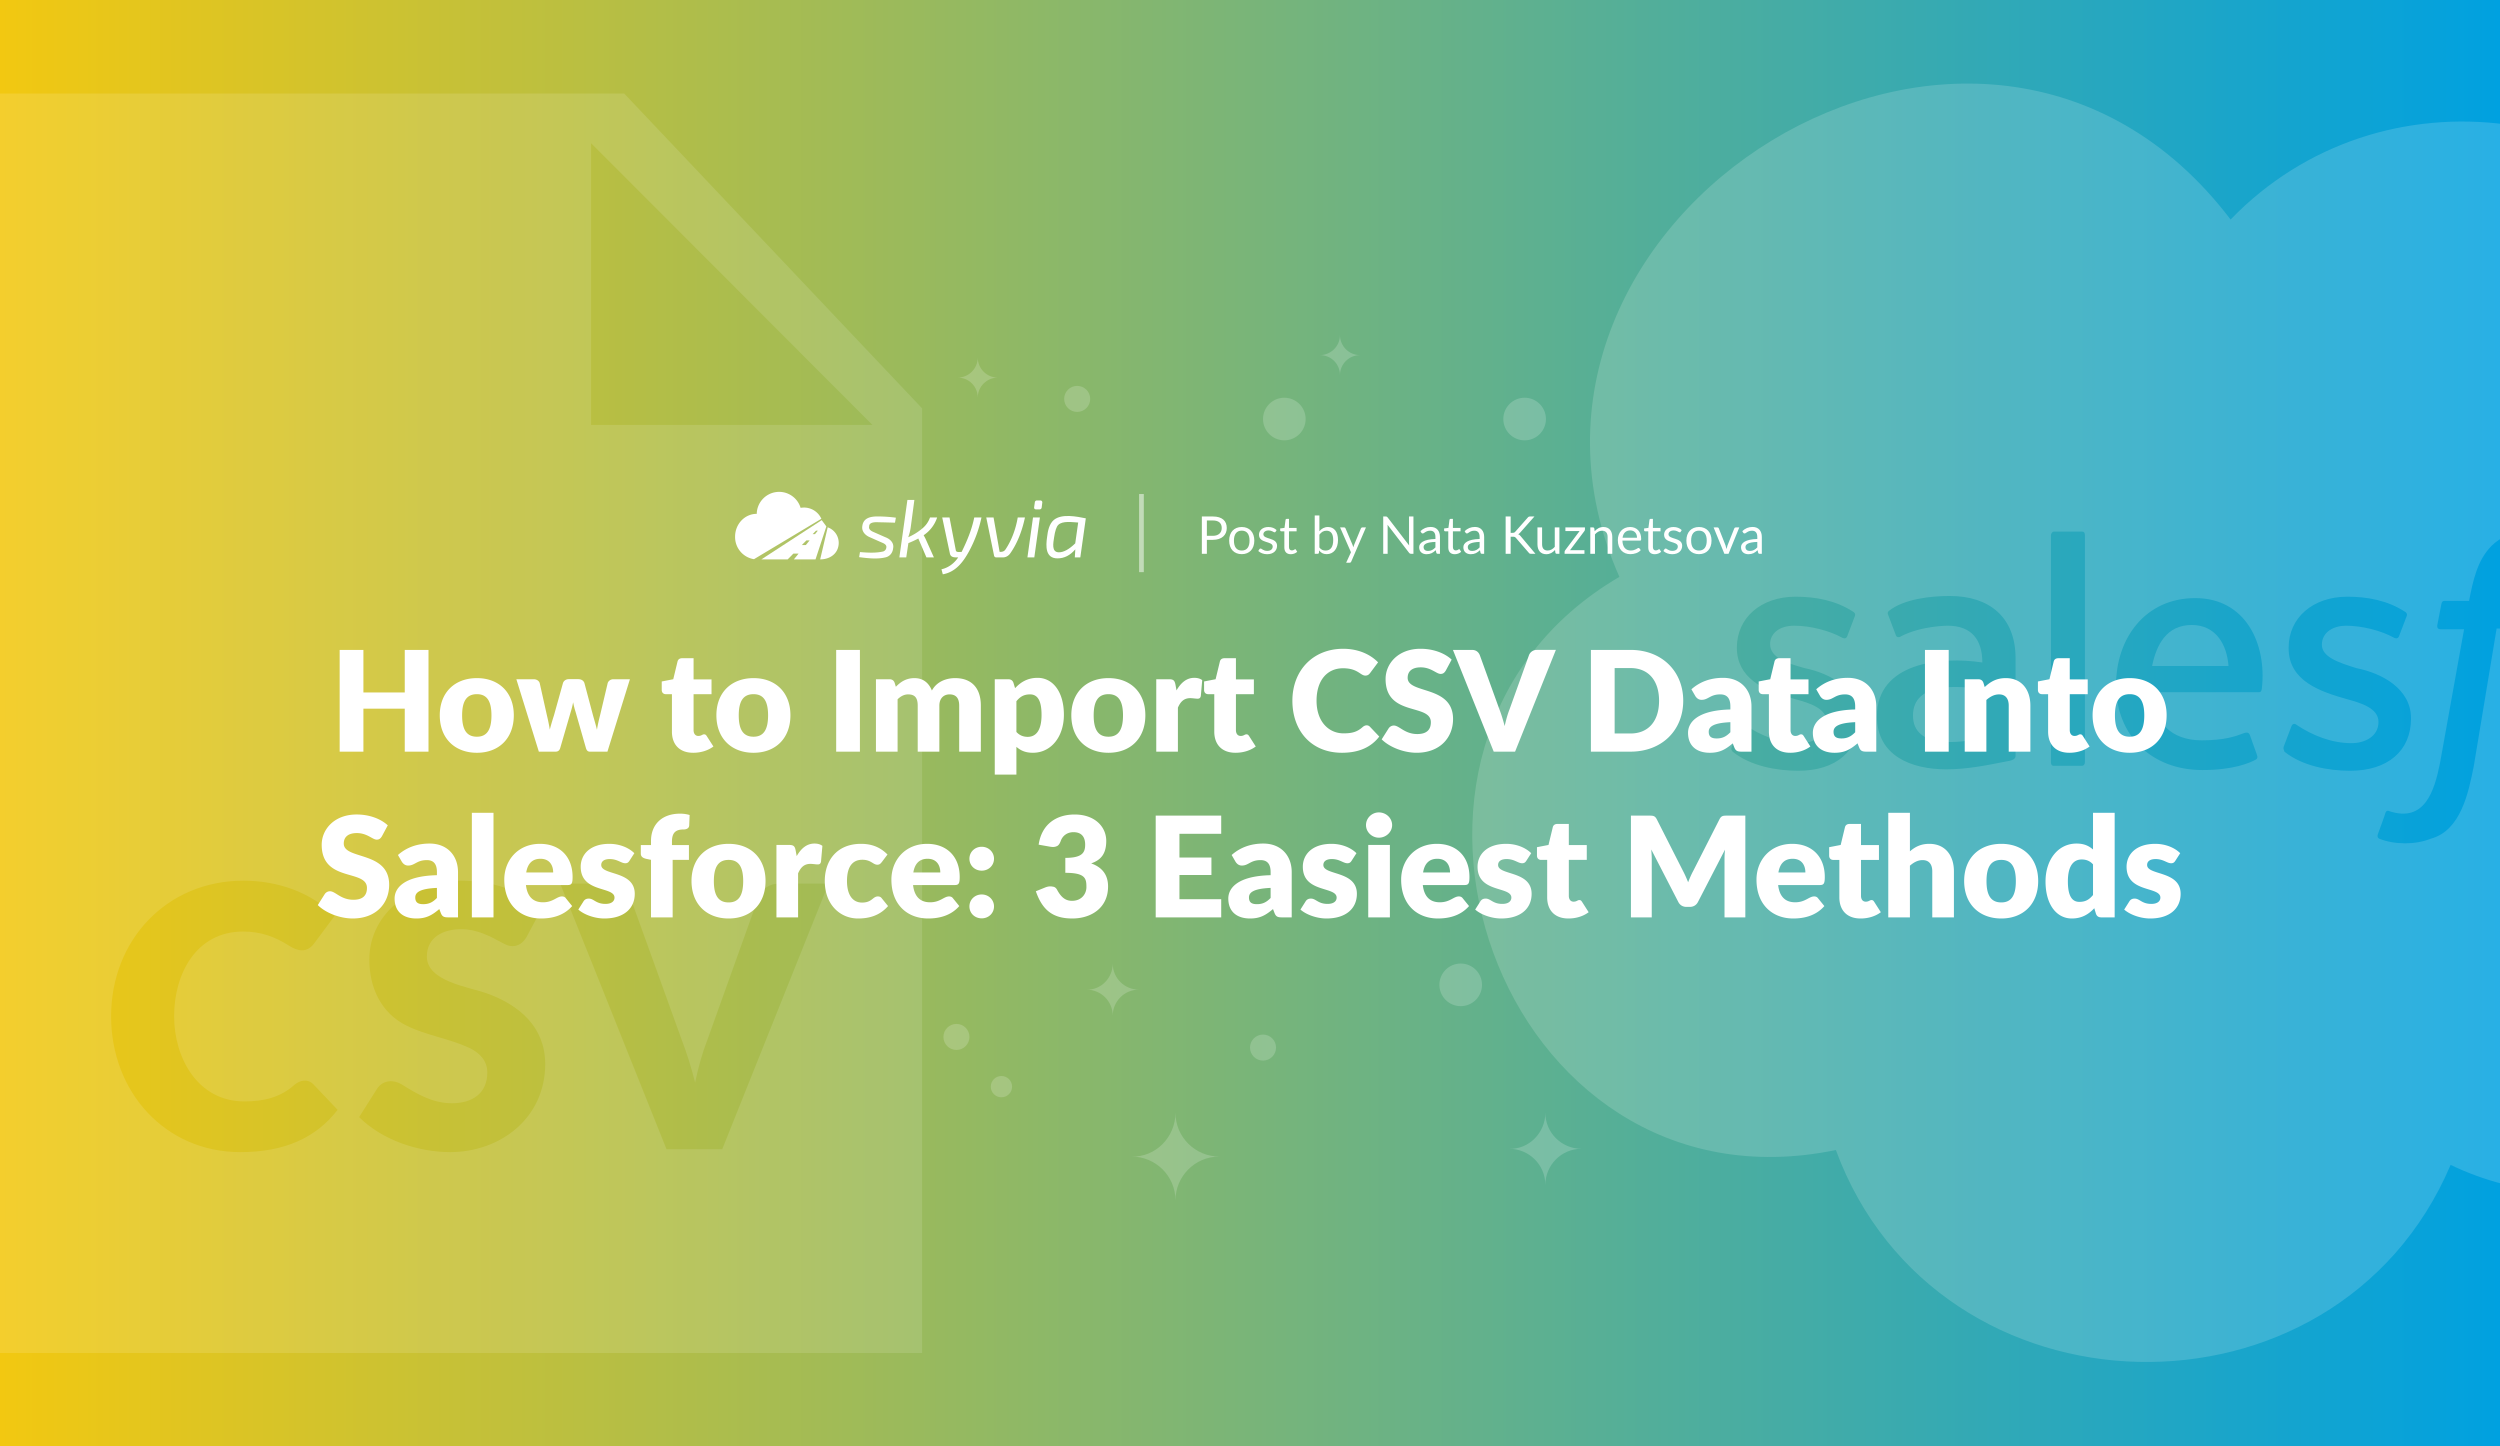 <?xml version="1.0" encoding="UTF-8"?> <svg xmlns="http://www.w3.org/2000/svg" width="2112" height="1222" fill="none"><rect width="100%" height="100%" fill="#333333" stroke="none"/><g clip-path="url(#how-to-import-csv-data-into-salesforce__a)"><path fill="url(#how-to-import-csv-data-into-salesforce__b)" d="M0 0h2112v1222H0z"></path><path opacity=".18" fill-rule="evenodd" clip-rule="evenodd" d="M1132 317c0-9.546 7.75-17 17-17-9.54 0-17-7.755-17-17 0 9.544-7.75 17-17 17 9.54 0 17 7.454 17 17Zm-305.999 19c0-9.546 7.753-17 16.999-17-9.543 0-16.999-7.755-16.999-17 0 9.544-7.755 17-17.001 17 9.545 0 17.001 7.454 17.001 17ZM940.03 814c0 12.38 10.05 22.05 22.03 22.05-12.367 0-22.03 10.061-22.03 22.054 0-12.381-10.05-22.054-22.03-22.054 11.98.388 22.03-9.67 22.03-22.05Zm365.47 126c0 17.123 13.91 30.498 30.5 30.498-17.12 0-30.5 13.915-30.5 30.502 0-17.123-13.91-30.502-30.5-30.502 16.59.536 30.5-13.375 30.5-30.498Zm-312.47 0c0 20.81 16.89 37.064 37.03 37.064-20.79 0-37.03 16.911-37.03 37.066 0-20.807-16.894-37.066-37.03-37.066 20.136.652 37.03-16.254 37.03-37.064Z" fill="#fff"></path><path opacity=".18" d="M1085 336c-9.94 0-18 8.064-18 17.999 0 9.942 8.06 18 18 18s18-8.058 18-18c0-9.935-8.06-17.999-18-17.999Zm149 478c-9.94 0-18 8.064-18 17.999 0 9.942 8.06 18 18 18s18-8.058 18-18c0-9.935-8.06-17.999-18-17.999Zm54-478c-9.94 0-18 8.064-18 17.999 0 9.942 8.06 18 18 18s18-8.058 18-18c0-9.935-8.06-17.999-18-17.999Zm-378 11.996c6.074 0 11-4.924 11-10.998 0-6.075-4.926-10.998-11-10.998s-11 4.923-11 10.998c0 6.074 4.926 10.998 11 10.998Zm-64 579c4.969 0 9-4.028 9-8.998S850.969 909 846 909s-9 4.028-9 8.998 4.031 8.998 9 8.998Zm221-31c6.07 0 11-4.924 11-10.998 0-6.075-4.93-10.998-11-10.998s-11 4.923-11 10.998c0 6.074 4.93 10.998 11 10.998Zm-259-9c6.074 0 11-4.924 11-10.998 0-6.075-4.926-10.998-11-10.998s-11 4.923-11 10.998c0 6.074 4.926 10.998 11 10.998Z" fill="#fff"></path><path fill-rule="evenodd" clip-rule="evenodd" d="M779 345 527.321 79H-4v1064h783V345Zm-41.948 14.001H499.356v-238l237.696 238ZM248.909 916.325c-12.135 10.936-26.434 14.168-42.45 14.168-39.225 0-59.368-36.481-59.368-71.918 0-35.73 18.52-71.61 58.292-71.61 14.63 0 26.632 4.179 38.758 11.935 7.388 4.727 14.875 6.238 20.917-1.463l17.534-23.562c-19.981-20.494-48.716-29.876-76.902-29.876-65 0-111.815 50.346-111.815 114.576 0 63.683 45.475 114.73 109.201 114.73 18.559 0 34.631-3.003 48.217-9.009 13.586-6.006 24.89-14.912 33.914-26.719l-20.61-21.714c-4.599-4.605-11.044-3.413-15.688.462Zm195.68-124.278 12.919-24.178c-18.223-16.843-44.27-23.87-68.596-23.87-38.333 0-76.902 25.878-76.902 66.682 0 23.516 9.782 45.126 31.53 55.825 16.826 8.279 35.609 10.741 52.524 18.557 8.775 4.056 15.611 10.773 15.611 20.944 0 17.949-13.066 26.026-29.838 26.026-16.143 0-29.103-7.585-42.373-15.862-6.969-4.347-15.74-3.783-20.687 3.234l-15.38 24.332c19.381 19.406 49.863 29.568 76.902 29.568 42.599 0 80.285-28.95 80.285-74.382 0-31.214-21.795-50.034-49.986-59.983-14.626-5.161-49.986-9.818-49.986-30.877 0-16.548 14.201-23.1 28.915-23.1 13.457 0 24.591 5.956 36.067 12.243 7.576 4.151 14.53 1.994 18.995-5.159Zm165.554 178.796 89.821-224.378h-42.142c-7.297 0-14.208 4.335-16.918 11.242l-43.065 120.12c-4.642 11.85-7.978 24.213-10.613 36.652-3.19-12.401-6.863-24.723-11.535-36.652l-43.373-120.12c-3.13-7.163-9.439-11.242-17.226-11.242h-41.834l89.821 224.378h47.064Z" fill="#fff" fill-opacity=".12"></path><path d="M1882.64 562.664h-64.54c3.63-18.18 12.42-34.672 33.47-34.672 20.3 0 29.77 16.408 31.07 34.672Zm-266.54 41.844c0-28.788 39.06-25.198 58.57-22.118v41.247c-18.54 3.904-58.57 9.566-58.57-19.129Z" fill="#fff" fill-opacity=".16"></path><path fill-rule="evenodd" clip-rule="evenodd" d="M1884.42 185.466c-211.91-278.769-649.84.223-516.36 301.877-242.71 141.927-102.33 543.227 182.88 484.2 85.79 232.737 422.51 240.367 519.34 12.554 114.8 55.283 258.14 11.128 320.93-101.025 203.78 40.765 400.42-122.268 400.42-331.169 0-238.804-254.52-406.038-470.34-309.051-89.83-159.48-310.05-188.77-436.87-57.386Zm281.5 267.206c.6-1.793-1.19-2.988-1.79-2.988-18.06-7.227-45.69-2.129-59.17 11.357-12.39 12.399-15.82 30.103-19.12 46.627h-20.32s-2.39-.598-2.99 2.391l-3.59 18.531c0 1.794.6 2.989 2.99 2.989h19.72l-20.32 112.98c-4.74 23.724-12.95 50.677-43.02 40.649 0 0-1.8-1.196-2.99 1.195-.6 2.391-5.98 16.738-6.58 18.532-.59 1.793 0 2.989 1.2 3.586 13.05 5.222 30.57 5.223 43.63 0 25.42-6.934 31.82-38.985 36.28-61.322l19.3-116.218h29.88s2.39.598 2.99-2.391l3.58-18.531c0-1.793-.6-2.989-2.99-2.989h-28.68c0-.598 1.19-10.76 4.78-20.324 5.94-13.877 20.55-18.306 34.64-14.038 2.1.634 4.2 1.484 5.4-.907l7.17-19.129ZM1463.1 630.81l6.58-17.335c1.11-2.782 2.74-1.939 3.92-1.327l.26.131c14.18 9.456 29.34 15.542 46.62 15.542 11 0 22.71-5.556 22.71-17.933 0-11.817-15.24-16.073-26.31-19.164-2.21-.616-4.25-1.185-5.97-1.758-21.3-6.09-43.62-16.337-43.62-41.845 0-25.106 20.32-43.04 49.6-43.04 16.95 0 33.98 3.175 48.41 12.554 1.19.597 2.39 1.793 1.79 3.586-.6 1.794-5.98 15.543-6.57 17.336-1.2 2.989-4.19 1.195-4.19 1.195-10.75-5.977-26.89-10.162-40.64-10.162-12.55 0-20.31 6.576-20.31 15.542 0 11.843 15.68 16.376 25.93 19.338 1.2.347 2.33.673 3.35.987 21.38 4.277 46.02 17.89 46.02 42.442 0 27.498-19.72 44.236-51.4 44.236-18.72 0-40.5-4.075-55.58-16.14-.13-.261-.29-.492-.44-.721-.56-.82-1.09-1.593-.16-3.464Zm466.16 0 6.57-17.335c1.2-2.989 3.59-1.794 4.18-1.196 13.82 9.213 29.85 15.542 46.62 15.542 11 0 22.71-5.556 22.71-17.933 0-11.817-15.24-16.073-26.31-19.164-22.33-6.237-49.59-15.206-49.59-43.005v-.598c0-25.106 20.32-43.04 49.6-43.04 16.96 0 33.99 3.175 48.41 12.554 1.2.597 2.39 1.793 1.8 3.586-.6 1.793-5.98 15.543-6.58 17.336-1.19 2.989-4.18 1.195-4.18 1.195-10.76-5.977-26.89-10.162-40.64-10.162-9.94 0-20.32 5.01-20.32 16.14 0 10.162 13.75 14.945 29.28 19.727 21.62 4.324 46.02 17.415 46.02 42.442 0 27.498-19.72 44.236-51.39 44.236-18.72 0-40.51-4.075-55.58-16.14 0-1.196-1.2-1.794-.6-4.185Zm-74.71-125.533c42.64 0 60.46 38.702 56.28 76.11-.18 1.596-.43 3.394-2.49 3.394h-90.24c1.09 25.243 16.08 40.649 41.83 40.649 19.55 0 28.74-3.455 35.19-5.881 2.01-.757 4.2-1.405 5.45 1.099l5.98 16.738c1.07 2.671.22 3.433-.39 3.991-.08.066-.15.13-.21.193-5.38 2.989-19.12 8.967-45.42 8.967-43.21 0-72.91-29.544-72.91-71.733 0-39.32 24.5-73.527 66.93-73.527Zm-179.88 54.398c0-19.114-9.03-31.085-29.29-31.085 0 0-22.11 0-39.44 8.967-1.09 1.088-3.66.993-4.19-.598l-6.57-17.335c-1.2-2.392.6-3.587.6-3.587 12.88-10.128 35.4-12.553 51.39-12.553 33.65 0 55.58 18.071 55.58 52.604v82.493c0 3.801-5.63 4.236-8.36 4.783-16.64 3.326-33.17 6.575-50.2 6.575-29.26 0-58.57-11.199-58.57-44.833 0-45.454 54.16-50.8 89.05-45.431Zm86.65 84.286c0 1.794-1.19 2.989-2.39 2.989h-23.9c-1.8 0-2.39-1.195-2.39-2.989V452.075c0-1.196 1.19-2.989 2.39-2.989h23.9c1.79 0 2.39 1.195 2.39 2.989v191.886Z" fill="#fff" fill-opacity=".16"></path><path d="M341.936 549.037h20.06V635h-20.06v-36.344h-34.928V635h-20.06v-85.963h20.06v35.931h34.928v-35.931Zm60.973 23.836c18.526 0 31.152 12.036 31.152 31.388 0 19.529-12.626 31.683-31.152 31.683-18.644 0-31.388-12.154-31.388-31.683 0-19.352 12.744-31.388 31.388-31.388Zm0 49.501c8.437 0 12.272-5.9 12.272-17.995s-3.835-17.936-12.272-17.936c-8.673 0-12.508 5.841-12.508 17.936 0 12.095 3.835 17.995 12.508 17.995Zm115.32-48.557h13.924L513.155 635h-14.868c-1.593 0-2.655-.885-3.304-3.068l-8.732-30.503a68.601 68.601 0 0 1-2.065-8.142c-.531 2.773-1.18 5.487-2.065 8.26l-8.85 30.385c-.59 2.065-1.888 3.068-3.894 3.068h-14.16l-18.998-61.183h14.632c2.596 0 4.425 1.357 5.074 3.186l6.136 27.435a164.332 164.332 0 0 1 2.419 11.918c1.003-3.953 2.124-7.729 3.481-11.918l7.67-27.494c.649-1.829 2.478-3.186 4.838-3.186h8.142c2.596 0 4.425 1.357 5.074 3.186l7.316 27.494c1.18 4.189 2.36 8.024 3.304 12.036.649-3.953 1.475-7.788 2.596-12.036l6.49-27.435c.649-1.829 2.478-3.186 4.838-3.186Zm67.351 62.127c-11.564 0-17.936-7.021-17.936-17.877v-31.624h-5.192c-1.888 0-3.422-1.239-3.422-3.599v-7.139l9.735-1.888 3.599-14.927c.472-1.888 1.829-2.832 4.012-2.832h9.558v17.877h15.163v12.508h-15.163v30.385c0 2.832 1.416 4.897 4.012 4.897 2.714 0 3.304-1.357 4.838-1.357 1.121 0 1.652.472 2.36 1.593l5.546 8.673c-4.72 3.54-10.797 5.31-17.11 5.31Zm51.024-63.071c18.526 0 31.152 12.036 31.152 31.388 0 19.529-12.626 31.683-31.152 31.683-18.644 0-31.388-12.154-31.388-31.683 0-19.352 12.744-31.388 31.388-31.388Zm0 49.501c8.437 0 12.272-5.9 12.272-17.995s-3.835-17.936-12.272-17.936c-8.673 0-12.508 5.841-12.508 17.936 0 12.095 3.835 17.995 12.508 17.995Zm89.857-73.337V635h-20.06v-85.963h20.06ZM758.29 635H740v-61.183h11.328c2.301 0 3.776 1.003 4.484 3.068l1.003 3.304c4.071-4.189 8.732-7.316 15.753-7.316 7.375 0 12.154 4.13 14.691 10.502 4.071-7.552 12.095-10.502 19.647-10.502 14.042 0 21.712 8.555 21.712 23.246V635h-18.29v-38.881c0-6.313-2.714-9.499-8.142-9.499-4.956 0-8.614 3.363-8.614 9.499V635h-18.29v-38.881c0-7.021-2.773-9.499-8.142-9.499-3.304 0-6.254 1.593-8.85 4.13V635Zm97.891-58.115 1.357 4.484c4.779-5.133 10.62-8.732 19.057-8.732 12.744 0 22.184 11.623 22.184 31.27 0 18.349-10.679 32.037-26.196 32.037-6.372 0-10.384-1.947-13.924-5.015v23.482h-18.29v-80.594h11.328c2.301 0 3.776 1.003 4.484 3.068Zm2.478 15.517v25.96c2.773 3.009 6.018 4.13 9.558 4.13 6.726 0 11.682-5.074 11.682-18.585 0-12.921-3.894-17.287-9.676-17.287-5.369 0-8.437 2.006-11.564 5.782Zm77.785-19.529c18.526 0 31.152 12.036 31.152 31.388 0 19.529-12.626 31.683-31.152 31.683-18.644 0-31.388-12.154-31.388-31.683 0-19.352 12.744-31.388 31.388-31.388Zm0 49.501c8.437 0 12.272-5.9 12.272-17.995s-3.835-17.936-12.272-17.936c-8.673 0-12.508 5.841-12.508 17.936 0 12.095 3.835 17.995 12.508 17.995Zm56.528-44.25.944 5.133c3.776-6.608 8.614-10.62 14.984-10.62 2.78 0 5.02.649 6.73 1.947l-1.18 13.452c-.41 1.711-1.24 2.242-2.83 2.242-1.3 0-4.19-.472-6.08-.472-5.37 0-8.261 3.009-10.444 8.024V635h-18.29v-61.183h10.856c3.658 0 4.661 1.18 5.31 4.307Zm50.778 57.82c-11.56 0-17.93-7.021-17.93-17.877v-31.624h-5.2c-1.88 0-3.42-1.239-3.42-3.599v-7.139l9.74-1.888 3.6-14.927c.47-1.888 1.82-2.832 4.01-2.832h9.56v17.877h15.16v12.508h-15.16v30.385c0 2.832 1.41 4.897 4.01 4.897 2.71 0 3.3-1.357 4.84-1.357 1.12 0 1.65.472 2.36 1.593l5.54 8.673c-4.72 3.54-10.8 5.31-17.11 5.31Zm110.77-23.187c.95 0 1.89.295 2.78 1.18l7.9 8.319c-6.9 9.027-17.29 13.688-31.5 13.688-26.08 0-41.89-18.762-41.89-43.955 0-25.665 17.52-43.896 42.89-43.896 12.86 0 23.01 4.779 29.5 11.446l-6.73 9.027c-.88 1.121-1.89 2.183-4.01 2.183-4.31 0-6.31-6.195-18.88-6.195-13.22 0-22.36 9.971-22.36 27.435 0 17.641 10.27 27.553 22.77 27.553 7.32 0 11.63-1.239 16.29-5.428.94-.767 2.06-1.357 3.24-1.357Zm71.84-55.519-4.96 9.263c-1.18 1.888-2.3 2.832-4.36 2.832-3.6 0-8.03-5.546-16.76-5.546-7.49 0-11.09 3.422-11.09 8.85 0 13.924 38.35 6.018 38.35 34.81 0 15.871-11.21 28.497-30.8 28.497-10.68 0-22.77-4.602-29.5-11.328l5.9-9.322c.94-1.357 2.54-2.36 4.37-2.36 4.66 0 9.08 7.198 19.82 7.198 7.26 0 11.45-3.068 11.45-9.971 0-16.166-38.24-4.425-38.24-36.521 0-12.98 10.62-25.547 29.5-25.547 10.56 0 20.18 3.481 26.32 9.145Zm71.87-8.201h16.17L1279.94 635h-18.05l-34.46-85.963h16.05c3.48 0 5.49 1.77 6.61 4.307l16.64 46.02c1.59 4.012 3.06 8.85 4.42 14.042 1.12-5.192 2.48-10.03 4.07-14.042l16.52-46.02a6.976 6.976 0 0 1 6.49-4.307Zm123.76 42.952c0 24.839-17.88 43.011-44.6 43.011h-33.4v-85.963h33.4c26.72 0 44.6 18.231 44.6 42.952Zm-20.41 0c0-17.051-8.97-27.612-24.19-27.612h-13.34v55.283h13.34c15.22 0 24.19-10.502 24.19-27.671Zm30.62-3.953-3.3-5.723c7.37-6.549 16.46-9.676 26.78-9.676 14.87 0 23.96 10.148 23.96 24.131V635h-8.38c-3.48 0-4.96-.649-6.14-3.658l-1.3-3.363c-6.13 5.192-10.97 7.965-19.35 7.965-11.21 0-18.41-5.841-18.41-16.874 0-8.732 7.73-19.057 35.76-19.706v-2.596c0-7.139-3.07-10.148-8.5-10.148-8.61 0-10.09 4.602-15.81 4.602-2.54 0-4.19-1.475-5.31-3.186Zm29.62 30.562v-8.496c-14.63.649-18.29 3.894-18.29 8.083s2.3 5.664 6.72 5.664c4.72 0 7.97-1.534 11.57-5.251Zm50.47 17.346c-11.56 0-17.93-7.021-17.93-17.877v-31.624h-5.19c-1.89 0-3.43-1.239-3.43-3.599v-7.139l9.74-1.888 3.6-14.927c.47-1.888 1.83-2.832 4.01-2.832h9.56v17.877h15.16v12.508h-15.16v30.385c0 2.832 1.41 4.897 4.01 4.897 2.71 0 3.3-1.357 4.84-1.357 1.12 0 1.65.472 2.36 1.593l5.54 8.673c-4.72 3.54-10.79 5.31-17.11 5.31Zm25.35-47.908-3.3-5.723c7.37-6.549 16.46-9.676 26.78-9.676 14.87 0 23.96 10.148 23.96 24.131V635h-8.38c-3.48 0-4.96-.649-6.14-3.658l-1.3-3.363c-6.13 5.192-10.97 7.965-19.35 7.965-11.21 0-18.41-5.841-18.41-16.874 0-8.732 7.73-19.057 35.76-19.706v-2.596c0-7.139-3.07-10.148-8.5-10.148-8.61 0-10.09 4.602-15.81 4.602-2.54 0-4.19-1.475-5.31-3.186Zm29.62 30.562v-8.496c-14.63.649-18.29 3.894-18.29 8.083s2.3 5.664 6.72 5.664c4.72 0 7.97-1.534 11.57-5.251Zm79-69.561V635h-20.06v-85.963h20.06Zm29.35 27.848 1.06 3.54c4.78-4.425 9.86-7.552 17.82-7.552 13.4 0 20.77 9.794 20.77 23.246V635h-18.29v-38.881c0-5.959-2.77-9.499-8.14-9.499-4.01 0-7.44 1.829-10.74 4.72V635h-18.29v-61.183h11.33c2.3 0 3.77 1.003 4.48 3.068Zm72.57 59.059c-11.56 0-17.94-7.021-17.94-17.877v-31.624h-5.19c-1.89 0-3.42-1.239-3.42-3.599v-7.139l9.73-1.888 3.6-14.927c.48-1.888 1.83-2.832 4.02-2.832h9.55v17.877h15.17v12.508h-15.17v30.385c0 2.832 1.42 4.897 4.02 4.897 2.71 0 3.3-1.357 4.83-1.357 1.12 0 1.66.472 2.36 1.593l5.55 8.673c-4.72 3.54-10.8 5.31-17.11 5.31Zm51.02-63.071c18.53 0 31.16 12.036 31.16 31.388 0 19.529-12.63 31.683-31.16 31.683-18.64 0-31.38-12.154-31.38-31.683 0-19.352 12.74-31.388 31.38-31.388Zm0 49.501c8.44 0 12.28-5.9 12.28-17.995s-3.84-17.936-12.28-17.936c-8.67 0-12.5 5.841-12.5 17.936 0 12.095 3.83 17.995 12.5 17.995ZM327.587 697.238l-4.956 9.263c-1.18 1.888-2.301 2.832-4.366 2.832-3.599 0-8.024-5.546-16.756-5.546-7.493 0-11.092 3.422-11.092 8.85 0 13.924 38.35 6.018 38.35 34.81 0 15.871-11.21 28.497-30.798 28.497-10.679 0-22.774-4.602-29.5-11.328l5.9-9.322c.944-1.357 2.537-2.36 4.366-2.36 4.661 0 9.086 7.198 19.824 7.198 7.257 0 11.446-3.068 11.446-9.971 0-16.166-38.232-4.425-38.232-36.521 0-12.98 10.62-25.547 29.5-25.547 10.561 0 20.178 3.481 26.314 9.145Zm11.904 30.798-3.304-5.723c7.375-6.549 16.461-9.676 26.786-9.676 14.868 0 23.954 10.148 23.954 24.131V775h-8.378c-3.481 0-4.956-.649-6.136-3.658l-1.298-3.363c-6.136 5.192-10.974 7.965-19.352 7.965-11.21 0-18.408-5.841-18.408-16.874 0-8.732 7.729-19.057 35.754-19.706v-2.596c0-7.139-3.068-10.148-8.496-10.148-8.614 0-10.089 4.602-15.812 4.602-2.537 0-4.189-1.475-5.31-3.186Zm29.618 30.562v-8.496c-14.632.649-18.29 3.894-18.29 8.083s2.301 5.664 6.726 5.664c4.72 0 7.965-1.534 11.564-5.251Zm29.509-71.921h18.29V775h-18.29v-88.323Zm80.979 61.006h-35.282c1.18 10.207 6.431 14.573 14.396 14.573 8.555 0 11.682-4.956 16.048-4.956 1.475 0 2.537.531 3.304 1.593l5.31 6.549c-7.493 8.614-17.936 10.502-26.314 10.502-17.11 0-31.034-11.21-31.034-32.863 0-16.343 11.564-30.208 30.208-30.208 16.166 0 27.494 10.325 27.494 28.025 0 5.428-.826 6.785-4.13 6.785Zm-35.046-10.62h22.774c0-5.782-2.832-11.564-10.738-11.564-6.903 0-10.797 4.071-12.036 11.564Zm91.34-16.284-4.13 6.431c-.944 1.475-1.888 2.065-3.54 2.065-3.481 0-6.549-3.54-13.098-3.54-4.661 0-7.198 1.888-7.198 5.015 0 8.968 28.32 4.602 28.32 24.367 0 12.154-8.968 20.827-25.724 20.827-8.26 0-17.228-3.304-21.948-7.552l4.248-6.726c.944-1.593 2.301-2.537 4.602-2.537 4.248 0 6.018 4.484 14.042 4.484 5.664 0 7.67-2.655 7.67-5.31 0-9.735-28.556-3.776-28.556-26.078 0-10.384 7.965-19.352 24.19-19.352 8.909 0 16.579 3.363 21.122 7.906ZM568.259 775h-18.29v-48.616l-4.012-.826c-2.773-.649-4.602-1.829-4.602-4.425v-7.198h8.614v-3.481c0-13.924 9.204-23.069 24.544-23.069 3.009 0 5.31.354 8.083 1.121l-.354 8.909c-.177 2.478-2.537 3.304-4.543 3.304-6.49 0-10.03 2.301-10.03 10.325v2.891h14.337v12.508h-13.747V775Zm47.315-62.127c18.526 0 31.152 12.036 31.152 31.388 0 19.529-12.626 31.683-31.152 31.683-18.644 0-31.388-12.154-31.388-31.683 0-19.352 12.744-31.388 31.388-31.388Zm0 49.501c8.437 0 12.272-5.9 12.272-17.995s-3.835-17.936-12.272-17.936c-8.673 0-12.508 5.841-12.508 17.936 0 12.095 3.835 17.995 12.508 17.995Zm56.528-44.25.944 5.133c3.776-6.608 8.614-10.62 14.986-10.62 2.773 0 5.015.649 6.726 1.947l-1.18 13.452c-.413 1.711-1.239 2.242-2.832 2.242-1.298 0-4.189-.472-6.077-.472-5.369 0-8.26 3.009-10.443 8.024V775h-18.29v-61.183h10.856c3.658 0 4.661 1.18 5.31 4.307Zm77.65 3.776-4.838 6.431c-1.121 1.357-1.888 2.183-3.776 2.183-3.54 0-5.31-4.189-12.626-4.189-8.968 0-12.98 6.785-12.98 17.936 0 11.741 4.779 18.231 12.744 18.231 8.496 0 8.968-5.192 13.334-5.192 1.475 0 2.537.531 3.304 1.593l5.31 6.549c-7.493 8.614-16.992 10.502-25.37 10.502-14.986 0-28.084-11.564-28.084-31.683 0-17.7 10.62-31.388 30.562-31.388 9.617 0 16.579 3.127 22.42 9.027Zm56.88 25.783H771.35c1.18 10.207 6.431 14.573 14.396 14.573 8.555 0 11.682-4.956 16.048-4.956 1.475 0 2.537.531 3.304 1.593l5.31 6.549c-7.493 8.614-17.936 10.502-26.314 10.502-17.11 0-31.034-11.21-31.034-32.863 0-16.343 11.564-30.208 30.208-30.208 16.166 0 27.494 10.325 27.494 28.025 0 5.428-.826 6.785-4.13 6.785Zm-35.046-10.62h22.774c0-5.782-2.832-11.564-10.738-11.564-6.903 0-10.797 4.071-12.036 11.564Zm47.385-11.623c0-5.605 4.484-10.089 10.384-10.089 5.841 0 10.384 4.484 10.384 10.089 0 5.723-4.543 10.089-10.384 10.089-5.9 0-10.384-4.366-10.384-10.089Zm0 40.297c0-5.605 4.484-10.089 10.384-10.089 5.841 0 10.384 4.484 10.384 10.089 0 5.723-4.543 10.089-10.384 10.089-5.9 0-10.384-4.366-10.384-10.089Zm68.156-50.445-9.676-1.711c2.537-17.169 14.75-25.488 30.444-25.488 16.992 0 26.668 10.325 26.668 22.302 0 10.915-4.484 16.166-12.744 18.998 9.499 3.363 14.278 9.853 14.278 19.47 0 18.172-14.278 27.081-30.208 27.081-16.284 0-25.252-6.903-30.798-23.01l8.142-3.304c1.416-.531 2.832-.826 4.071-.826.649 0 1.534.118 2.773.354 1.18.295 2.183 1.121 2.95 2.537 3.54 6.549 7.257 9.322 12.626 9.322 8.142 0 12.154-5.959 12.154-11.564 0-7.316-.826-12.095-17.818-12.095v-12.626c14.396 0 16.756-4.543 16.756-11.151 0-6.785-3.245-10.561-9.912-10.561-5.428 0-9.322 3.245-10.738 7.493-.826 2.183-1.77 3.54-2.891 4.13-1.121.59-2.301.885-3.658.885-.708 0-1.534-.118-2.419-.236Zm144.553-10.915h-35.282v20.06h27.022v14.75h-27.022v20.473h35.282V775h-55.342v-85.963h55.342v15.34Zm12.12 23.659-3.3-5.723c7.37-6.549 16.46-9.676 26.79-9.676 14.86 0 23.95 10.148 23.95 24.131V775h-8.38c-3.48 0-4.95-.649-6.13-3.658l-1.3-3.363c-6.14 5.192-10.98 7.965-19.35 7.965-11.21 0-18.41-5.841-18.41-16.874 0-8.732 7.73-19.057 35.75-19.706v-2.596c0-7.139-3.07-10.148-8.49-10.148-8.62 0-10.09 4.602-15.82 4.602-2.53 0-4.19-1.475-5.31-3.186Zm29.62 30.562v-8.496c-14.63.649-18.29 3.894-18.29 8.083s2.3 5.664 6.73 5.664c4.72 0 7.96-1.534 11.56-5.251Zm72.52-37.819-4.13 6.431c-.94 1.475-1.89 2.065-3.54 2.065-3.48 0-6.55-3.54-13.1-3.54-4.66 0-7.19 1.888-7.19 5.015 0 8.968 28.32 4.602 28.32 24.367 0 12.154-8.97 20.827-25.73 20.827-8.26 0-17.23-3.304-21.95-7.552l4.25-6.726c.95-1.593 2.3-2.537 4.6-2.537 4.25 0 6.02 4.484 14.05 4.484 5.66 0 7.67-2.655 7.67-5.31 0-9.735-28.56-3.776-28.56-26.078 0-10.384 7.96-19.352 24.19-19.352 8.91 0 16.58 3.363 21.12 7.906Zm30.13-23.718c0 5.782-5.08 10.62-11.21 10.62-5.9 0-10.86-4.838-10.86-10.62 0-5.959 4.96-10.738 10.86-10.738 6.13 0 11.21 4.779 11.21 10.738Zm-20.18 16.756h18.29V775h-18.29v-61.183Zm81.37 33.866h-35.28c1.18 10.207 6.43 14.573 14.4 14.573 8.55 0 11.68-4.956 16.05-4.956 1.47 0 2.53.531 3.3 1.593l5.31 6.549c-7.49 8.614-17.94 10.502-26.31 10.502-17.11 0-31.04-11.21-31.04-32.863 0-16.343 11.57-30.208 30.21-30.208 16.17 0 27.49 10.325 27.49 28.025 0 5.428-.82 6.785-4.13 6.785Zm-35.04-10.62h22.77c0-5.782-2.83-11.564-10.74-11.564-6.9 0-10.79 4.071-12.03 11.564Zm91.34-16.284-4.13 6.431c-.95 1.475-1.89 2.065-3.54 2.065-3.48 0-6.55-3.54-13.1-3.54-4.66 0-7.2 1.888-7.2 5.015 0 8.968 28.32 4.602 28.32 24.367 0 12.154-8.97 20.827-25.72 20.827-8.26 0-17.23-3.304-21.95-7.552l4.25-6.726c.94-1.593 2.3-2.537 4.6-2.537 4.25 0 6.02 4.484 14.04 4.484 5.66 0 7.67-2.655 7.67-5.31 0-9.735-28.56-3.776-28.56-26.078 0-10.384 7.97-19.352 24.19-19.352 8.91 0 16.58 3.363 21.13 7.906Zm31.42 55.165c-11.56 0-17.93-7.021-17.93-17.877v-31.624h-5.2c-1.88 0-3.42-1.239-3.42-3.599v-7.139l9.74-1.888 3.6-14.927c.47-1.888 1.82-2.832 4.01-2.832h9.56v17.877h15.16v12.508h-15.16v30.385c0 2.832 1.41 4.897 4.01 4.897 2.71 0 3.3-1.357 4.84-1.357 1.12 0 1.65.472 2.36 1.593l5.54 8.673c-4.72 3.54-10.8 5.31-17.11 5.31Zm134.25-86.907h15.23V775h-17.59v-49.442c0-2.301.12-5.015.42-7.788l-22.84 44.191c-1.41 2.773-3.89 4.189-6.96 4.189h-2.71c-3.07 0-5.55-1.416-6.96-4.189l-22.84-44.309c.24 2.832.42 5.605.42 7.906V775h-17.59v-85.963h15.23c3.48 0 5.01.059 6.6 3.068l22.13 43.601c1.59 3.009 3.01 6.254 4.37 9.617 1.35-3.481 2.77-6.785 4.42-9.794l22.07-43.424c1.59-3.009 3.12-3.068 6.6-3.068Zm78.22 58.646h-35.28c1.18 10.207 6.43 14.573 14.39 14.573 8.56 0 11.68-4.956 16.05-4.956 1.48 0 2.54.531 3.3 1.593l5.31 6.549c-7.49 8.614-17.93 10.502-26.31 10.502-17.11 0-31.03-11.21-31.03-32.863 0-16.343 11.56-30.208 30.2-30.208 16.17 0 27.5 10.325 27.5 28.025 0 5.428-.83 6.785-4.13 6.785Zm-35.05-10.62h22.78c0-5.782-2.84-11.564-10.74-11.564-6.9 0-10.8 4.071-12.04 11.564Zm69.41 38.881c-11.56 0-17.93-7.021-17.93-17.877v-31.624h-5.19c-1.89 0-3.43-1.239-3.43-3.599v-7.139l9.74-1.888 3.6-14.927c.47-1.888 1.83-2.832 4.01-2.832h9.56v17.877h15.16v12.508h-15.16v30.385c0 2.832 1.41 4.897 4.01 4.897 2.71 0 3.3-1.357 4.84-1.357 1.12 0 1.65.472 2.36 1.593l5.54 8.673c-4.72 3.54-10.79 5.31-17.11 5.31Zm41.69-89.267v32.509c4.43-3.776 9.26-6.313 16.4-6.313 13.4 0 20.77 9.794 20.77 23.246V775h-18.29v-38.881c0-5.959-2.77-9.499-8.14-9.499-4.01 0-7.43 1.829-10.74 4.72V775h-18.29v-88.323h18.29Zm77.21 26.196c18.53 0 31.15 12.036 31.15 31.388 0 19.529-12.62 31.683-31.15 31.683-18.64 0-31.39-12.154-31.39-31.683 0-19.352 12.75-31.388 31.39-31.388Zm0 49.501c8.44 0 12.27-5.9 12.27-17.995s-3.83-17.936-12.27-17.936c-8.67 0-12.51 5.841-12.51 17.936 0 12.095 3.84 17.995 12.51 17.995Zm77.47-75.697h18.29V775h-11.32c-2.31 0-3.78-1.003-4.49-3.068l-1.41-4.661c-4.84 5.192-10.62 8.673-19 8.673-12.75 0-22.19-11.564-22.19-31.329 0-18.29 10.56-31.978 26.2-31.978 6.37 0 10.38 1.947 13.92 5.015v-30.975Zm0 69.443v-25.901c-2.77-3.068-6.01-4.13-9.55-4.13-6.73 0-11.69 5.074-11.69 18.526 0 12.921 3.9 17.287 9.68 17.287 5.37 0 8.38-2.006 11.56-5.782Zm73.66-35.341-4.13 6.431c-.94 1.475-1.89 2.065-3.54 2.065-3.48 0-6.55-3.54-13.1-3.54-4.66 0-7.19 1.888-7.19 5.015 0 8.968 28.32 4.602 28.32 24.367 0 12.154-8.97 20.827-25.73 20.827-8.26 0-17.23-3.304-21.95-7.552l4.25-6.726c.95-1.593 2.3-2.537 4.6-2.537 4.25 0 6.02 4.484 14.05 4.484 5.66 0 7.67-2.655 7.67-5.31 0-9.735-28.56-3.776-28.56-26.078 0-10.384 7.96-19.352 24.19-19.352 8.91 0 16.58 3.363 21.12 7.906ZM655.67 415.705c-9.236 1.257-16.181 9.058-16.377 18.383-10.1 0-18.289 8.615-18.289 19.242-.186 9.454 6.63 17.594 15.965 19.068l56.923-34.139a16.081 16.081 0 0 0-17.54-9.215c-2.67-8.937-11.446-14.597-20.682-13.339Zm136.045 21.427a28.984 28.984 0 0 1-11.428 15.041 38.003 38.003 0 0 1 2.007 3.883l6.652 14.833h-6.304l-6.858-15.943a87.376 87.376 0 0 1-8.382 3.882l-1.801 12.061h-5.819l6.789-48.521h5.888l-3.117 23.429a41.196 41.196 0 0 1-2.078 8.041 47.635 47.635 0 0 0 11.845-7.348 20.693 20.693 0 0 0 6.581-9.358h6.025Zm-56.759 16.773c-3.991-1.606-7.278-5.069-6.442-9.635.967-7.312 7.943-8.096 14.132-7.971 4.75.065 9.491.413 14.2 1.04l-.762 4.229c-5.68-.184-10.113-.3-13.3-.348-2.638-.125-8.568-.496-8.52 3.467-.69 2.642 2.033 4.097 4.087 4.921l9.421 4.159c4.137 1.497 7.74 4.817 6.719 9.565-.375 3.723-2.829 6.797-6.546 7.556-7.126 1.693-14.942.69-22.132-.208l.692-4.298c6.372.535 13.255.958 19.535-.485a3.772 3.772 0 0 0 2.701-3.119c.55-2.461-1.722-3.59-3.602-4.367-3.409-1.465-6.788-3.007-10.183-4.506Zm94.202-16.773h-6.096c-2.101 10.287-6.039 19.766-10.667 29.113-1.373 0-4.627.684-4.92-1.318l-5.334-27.795h-6.165l6.513 30.637c.798 3.443 4.227 3.119 6.996 3.119-3.341 4.988-8.223 8.738-14.131 10.05l1.108 4.229c10.983-1.852 17.472-10.657 22.444-19.893a105.827 105.827 0 0 0 10.252-28.142Zm36.727 0c-2.214 10.545-6.093 21.342-12.331 30.222-1.552 2.244-3.868 3.671-6.65 3.535h-5.195a1.811 1.811 0 0 1-1.94-1.596l-6.581-32.161h6.166l5.126 29.112c2.027 0 3.662-.2 4.918-2.01 5.375-7.968 8.803-17.681 10.391-27.102h6.096Zm2.084 33.756h5.818l4.711-33.756h-5.819l-4.71 33.756Zm10.875-48.105a1.59 1.59 0 0 1 1.663 1.942l-.485 3.949a1.799 1.799 0 0 1-1.94 1.665h-2.701c-1.294 0-1.871-.648-1.732-1.942l.554-3.881a1.74 1.74 0 0 1 1.869-1.733h2.772Z" fill="#fff"></path><path fill-rule="evenodd" clip-rule="evenodd" d="M908.007 470.888h4.641l4.642-32.995c-7.553-1.49-20.223-4.219-27.016 1.353-3.997 3.435-5.11 9.404-5.681 14.382-1.132 7.768-1.552 18.091 8.797 18.091 5.681.002 10.691-2.54 15.032-7.624l-.415 6.793Zm.346-11.853 2.494-17.606c-4.808-.2-13.14-1.687-16.868 2.045-1.501 1.501-2.667 5.048-3.498 10.64-.585 4.292-2.486 12.477 4.087 12.476 4.018 0 8.613-2.518 13.785-7.555Z" fill="#fff"></path><path d="M692.878 472.577c7.355 0 14.423-3.93 15.545-12.041a13.938 13.938 0 0 0-9.187-15.064l-6.358 27.105Z" fill="#fff"></path><path fill-rule="evenodd" clip-rule="evenodd" d="M674.654 467.658h-4.385l-4.842 4.918h-22.222l50.979-33.166 3.921 5.306-9.149 27.86h-18.3l3.998-4.918Zm2.736-7.208 3.877-3.936 2.7.001-3.202 3.935h-3.375Zm9.09-9.207h2.022l2.376-2.92h-1.521l-2.877 2.92Z" fill="#fff"></path><path opacity=".5" fill="#fff" d="M962.289 417.349h4v66h-4z"></path><path d="M1015.32 436.323h9.3c7.99 0 11.75 3.85 11.75 9.768 0 5.852-4.14 9.966-11.75 9.966h-5.06v11.792h-4.24v-31.526Zm4.24 16.346h5.06c4.86 0 7.5-2.706 7.5-6.578 0-4.026-2.46-6.402-7.5-6.402h-5.06v12.98Zm29.49-7.458c6.51 0 10.6 4.51 10.6 11.484 0 7.018-4.09 11.462-10.6 11.462-6.58 0-10.65-4.444-10.65-11.462 0-6.974 4.07-11.484 10.65-11.484Zm0 19.888c4.4 0 6.56-3.102 6.56-8.382 0-5.302-2.16-8.426-6.56-8.426-4.47 0-6.62 3.124-6.62 8.426 0 5.28 2.15 8.382 6.62 8.382Zm29.43-17.292-.88 1.43c-.17.33-.44.484-.81.484-.86 0-2.14-1.584-5.19-1.584-2.64 0-4.29 1.43-4.29 3.234 0 4.576 11.55 2.442 11.55 9.658 0 4.092-3 7.172-8.43 7.172-3.1 0-5.68-1.122-7.44-2.706l.93-1.496c.24-.374.53-.594 1.03-.594 1.08 0 2.11 1.98 5.68 1.98 3.08 0 4.55-1.694 4.55-3.674 0-4.906-11.59-2.354-11.59-10.032 0-3.432 2.88-6.468 7.92-6.468 2.92 0 5.28.99 6.97 2.596Zm12.02 20.394c-3.52 0-5.48-2.024-5.48-5.72v-13.64h-2.68c-.47 0-.84-.264-.84-.858v-1.562l3.65-.462.9-6.886c.09-.44.4-.748.91-.748h1.98v7.678h6.44v2.838h-6.44v13.376c0 1.87 1.01 2.772 2.44 2.772 1.65 0 2.35-1.056 2.81-1.056.2 0 .4.132.55.374l1.15 1.87c-1.34 1.254-3.37 2.024-5.39 2.024Zm24.12-32.758v13.332c1.87-2.178 4.18-3.564 7.26-3.564 5.24 0 8.47 4.136 8.47 10.912 0 7.216-3.65 12.034-9.59 12.034-2.93 0-4.84-1.144-6.34-3.168l-.19 2.024c-.11.55-.47.836-1.02.836h-2.53v-32.406h3.94Zm0 16.258v10.78c1.43 1.936 3.15 2.64 5.19 2.64 4.21 0 6.49-2.97 6.49-8.844 0-5.456-2.04-7.942-5.72-7.942-2.55 0-4.35 1.232-5.96 3.366Zm36.25-6.138h3.1l-12.43 28.864c-.26.594-.59.968-1.4.968h-2.91l4.07-8.844-9.19-20.988h3.38c.69 0 1.06.396 1.21.814l5.97 14.036c.24.616.44 1.254.59 1.936.2-.682.42-1.342.66-1.958l5.79-14.014c.17-.462.63-.814 1.16-.814Zm39.47-9.24h3.74v31.526h-2.13c-.68 0-1.08-.22-1.52-.77l-18.24-23.76c.07.726.09 1.452.09 2.068v22.462h-3.74v-31.526h2.2c.75 0 .99.132 1.48.726l18.23 23.738c-.06-.77-.11-1.496-.11-2.134v-22.33Zm10.37 13.64-.71-1.254c2.47-2.376 5.26-3.542 8.71-3.542 5.02 0 7.77 3.41 7.77 8.426v14.256h-1.74c-.77 0-1.12-.198-1.36-.924l-.44-2.112c-2.33 2.156-4.36 3.388-7.77 3.388-3.45 0-6.27-1.892-6.27-5.918 0-3.52 3.63-6.71 13.75-6.952v-1.738c0-3.454-1.52-5.258-4.4-5.258-3.85 0-5.04 2.354-6.38 2.354-.53 0-.9-.308-1.16-.726Zm11.94 12.474v-4.62c-7.24.242-9.99 1.848-9.99 4.29 0 2.376 1.63 3.344 3.68 3.344 2.7 0 4.55-1.144 6.31-3.014Zm16.34 5.764c-3.52 0-5.48-2.024-5.48-5.72v-13.64h-2.69c-.46 0-.83-.264-.83-.858v-1.562l3.65-.462.9-6.886c.09-.44.4-.748.9-.748h1.98v7.678h6.45v2.838h-6.45v13.376c0 1.87 1.02 2.772 2.45 2.772 1.65 0 2.35-1.056 2.81-1.056.2 0 .4.132.55.374l1.15 1.87c-1.35 1.254-3.37 2.024-5.39 2.024Zm9.06-18.238-.71-1.254c2.47-2.376 5.26-3.542 8.71-3.542 5.02 0 7.77 3.41 7.77 8.426v14.256h-1.74c-.77 0-1.12-.198-1.36-.924l-.44-2.112c-2.33 2.156-4.36 3.388-7.77 3.388-3.45 0-6.27-1.892-6.27-5.918 0-3.52 3.63-6.71 13.75-6.952v-1.738c0-3.454-1.52-5.258-4.4-5.258-3.85 0-5.04 2.354-6.38 2.354-.53 0-.9-.308-1.16-.726Zm11.94 12.474v-4.62c-7.24.242-9.99 1.848-9.99 4.29 0 2.376 1.63 3.344 3.68 3.344 2.7 0 4.55-1.144 6.31-3.014Zm26.22-26.114v13.816h1.61c1.12 0 1.72-.242 2.27-.924l10.49-11.88c.59-.77 1.17-1.012 2.11-1.012h3.61l-12.01 13.574c-.6.704-1.1 1.144-1.72 1.43.79.264 1.41.77 2.03 1.584l12.54 14.938h-3.7c-1.12 0-1.52-.308-1.94-.902l-10.86-12.518c-.6-.726-1.1-1.012-2.49-1.012h-1.94v14.432h-4.24v-31.526h4.24Zm37.26 9.24h3.92v22.286h-2.34c-.55 0-.9-.264-1.05-.814l-.31-2.398c-1.94 2.134-4.29 3.564-7.39 3.564-4.89 0-7.46-3.366-7.46-8.426v-14.212h3.92v14.212c0 3.366 1.51 5.302 4.68 5.302 2.31 0 4.34-1.166 6.03-3.102v-16.412Zm25.5 0v1.672c0 .55-.2 1.122-.53 1.496l-12.07 16.06h12.18v3.058h-16.78v-1.628c0-.374.17-.946.53-1.408l12.14-16.17h-11.99v-3.08h16.52Zm7.91.814.3 2.42c1.94-2.178 4.29-3.586 7.42-3.586 4.86 0 7.46 3.388 7.46 8.448v14.19h-3.94v-14.19c0-3.366-1.52-5.324-4.67-5.324-2.31 0-4.33 1.188-6.02 3.102v16.412h-3.94v-22.286h2.35c.55 0 .9.264 1.04.814Zm38.13 16.918 1.1 1.43c-1.94 2.354-5.55 3.432-8.74 3.432-6.16 0-10.62-4.224-10.62-11.902 0-6.248 3.94-11.044 10.4-11.044 5.35 0 9.31 3.63 9.31 9.966 0 1.232-.22 1.54-.95 1.54h-14.89c.18 5.61 2.86 8.36 7.08 8.36 3.92 0 5.57-2.156 6.56-2.156.33 0 .57.132.75.374Zm-14.26-9.02h12.19c0-3.63-2.11-6.182-5.7-6.182-3.76 0-5.96 2.31-6.49 6.182Zm27.19 13.926c-3.52 0-5.48-2.024-5.48-5.72v-13.64h-2.68c-.46 0-.84-.264-.84-.858v-1.562l3.65-.462.91-6.886c.08-.44.39-.748.9-.748h1.98v7.678h6.44v2.838h-6.44v13.376c0 1.87 1.01 2.772 2.44 2.772 1.65 0 2.35-1.056 2.82-1.056.19 0 .39.132.55.374l1.14 1.87c-1.34 1.254-3.37 2.024-5.39 2.024Zm22.79-20.394-.88 1.43c-.18.33-.44.484-.82.484-.85 0-2.13-1.584-5.19-1.584-2.64 0-4.29 1.43-4.29 3.234 0 4.576 11.55 2.442 11.55 9.658 0 4.092-2.99 7.172-8.42 7.172-3.11 0-5.68-1.122-7.44-2.706l.92-1.496c.25-.374.53-.594 1.04-.594 1.08 0 2.11 1.98 5.67 1.98 3.08 0 4.56-1.694 4.56-3.674 0-4.906-11.6-2.354-11.6-10.032 0-3.432 2.89-6.468 7.92-6.468 2.93 0 5.28.99 6.98 2.596Zm14.57-2.596c6.51 0 10.6 4.51 10.6 11.484 0 7.018-4.09 11.462-10.6 11.462-6.58 0-10.65-4.444-10.65-11.462 0-6.974 4.07-11.484 10.65-11.484Zm0 19.888c4.4 0 6.55-3.102 6.55-8.382 0-5.302-2.15-8.426-6.55-8.426-4.47 0-6.63 3.124-6.63 8.426 0 5.28 2.16 8.382 6.63 8.382Zm31-19.536h3.06l-9.08 22.286h-3.52l-9.09-22.286h3.19c.64 0 1.06.374 1.21.814l5.65 14.344c.36 1.078.6 2.09.84 3.124.24-1.034.48-2.046.86-3.124l5.72-14.344c.17-.462.61-.814 1.16-.814Zm6.31 4.4-.7-1.254c2.46-2.376 5.26-3.542 8.71-3.542 5.02 0 7.77 3.41 7.77 8.426v14.256h-1.74c-.77 0-1.12-.198-1.37-.924l-.44-2.112c-2.33 2.156-4.35 3.388-7.76 3.388-3.46 0-6.27-1.892-6.27-5.918 0-3.52 3.63-6.71 13.75-6.952v-1.738c0-3.454-1.52-5.258-4.4-5.258-3.85 0-5.04 2.354-6.38 2.354-.53 0-.9-.308-1.17-.726Zm11.95 12.474v-4.62c-7.24.242-9.99 1.848-9.99 4.29 0 2.376 1.63 3.344 3.67 3.344 2.71 0 4.56-1.144 6.32-3.014Z" fill="#fff"></path></g><defs><linearGradient id="how-to-import-csv-data-into-salesforce__b" x1="0" y1="648" x2="2112" y2="648" gradientUnits="userSpaceOnUse"><stop stop-color="#F2C811"></stop><stop offset="1" stop-color="#00A1E0"></stop></linearGradient><clipPath id="how-to-import-csv-data-into-salesforce__a"><path fill="#fff" d="M0 0h2112v1222H0z"></path></clipPath></defs></svg> 